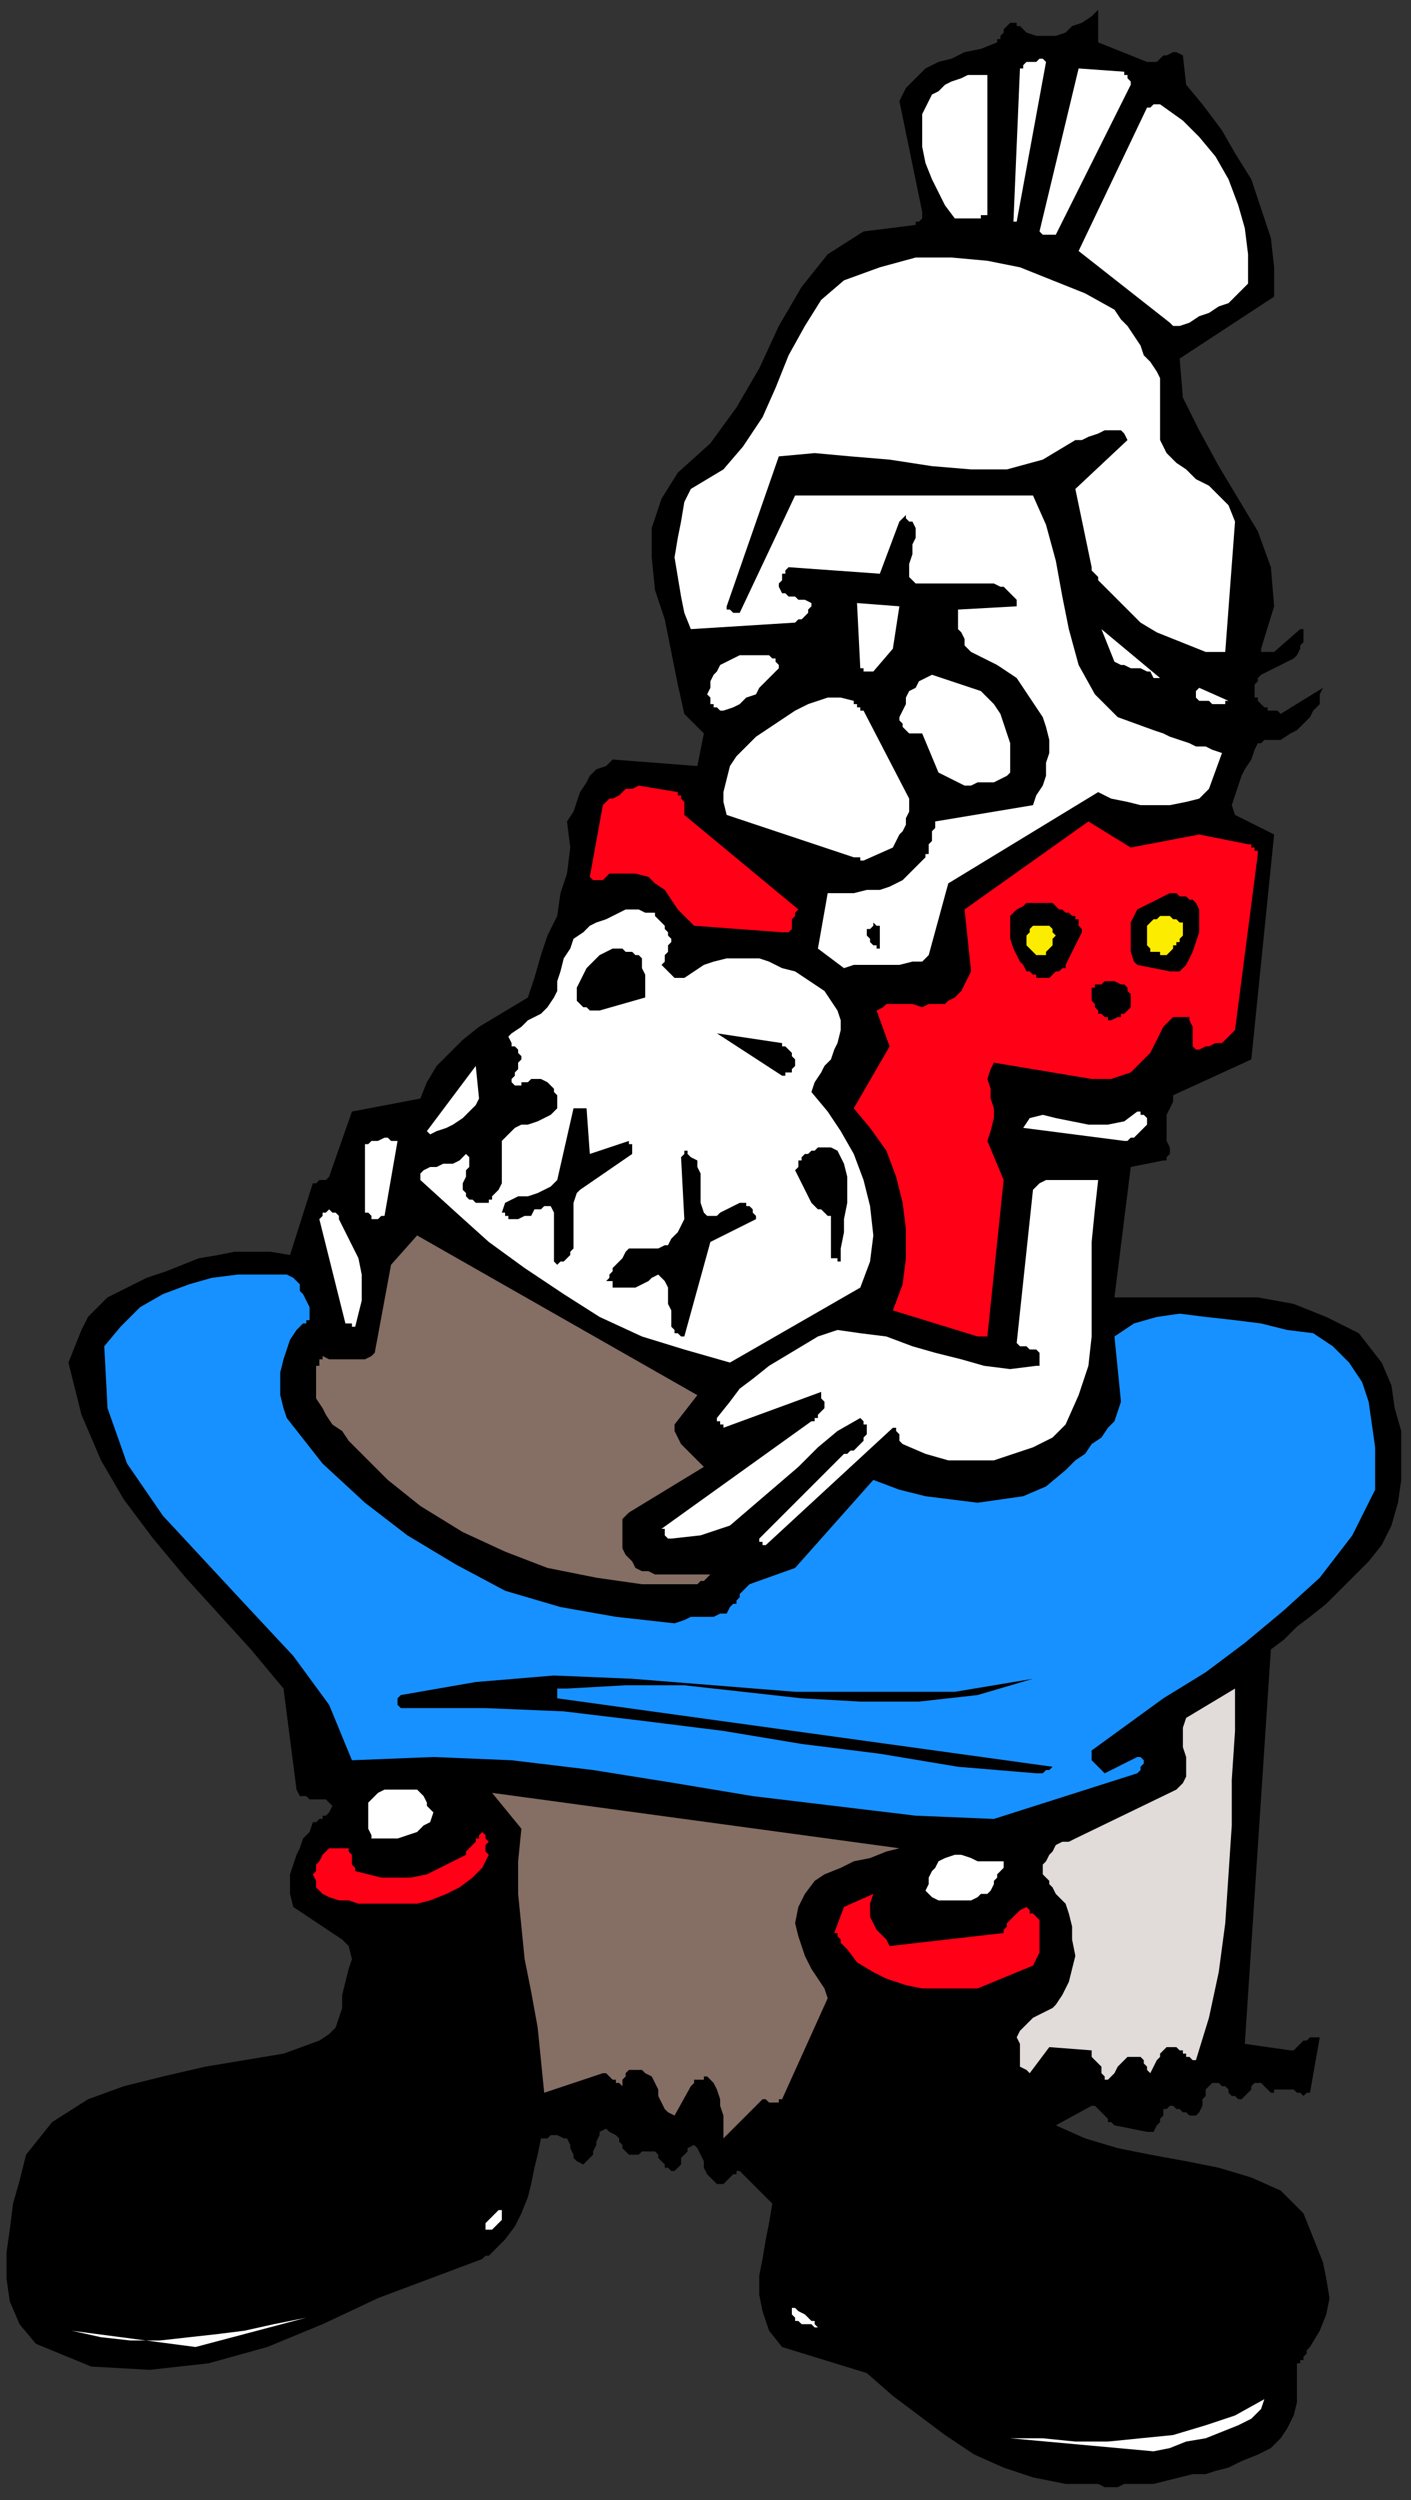 <?xml version="1.0" encoding="UTF-8" standalone="no"?>
<svg
   xmlns:dc="http://purl.org/dc/elements/1.1/"
   xmlns:cc="http://creativecommons.org/ns#"
   xmlns:rdf="http://www.w3.org/1999/02/22-rdf-syntax-ns#"
   xmlns:svg="http://www.w3.org/2000/svg"
   xmlns="http://www.w3.org/2000/svg"
   xmlns:sodipodi="http://sodipodi.sourceforge.net/DTD/sodipodi-0.dtd"
   xmlns:inkscape="http://www.inkscape.org/namespaces/inkscape"
   version="1.0"
   width="114.565mm"
   height="202.935mm"
   id="svg99"
   sodipodi:docname="CWOMN064.WMF">
  <rect width="100%" height="100%" fill="#333333" stroke="none"/>
  <sodipodi:namedview
     pagecolor="#ffffff"
     bordercolor="#666666"
     borderopacity="1"
     objecttolerance="10"
     gridtolerance="10"
     guidetolerance="10"
     inkscape:pageopacity="0"
     inkscape:pageshadow="2"
     inkscape:window-width="640"
     inkscape:window-height="480"
     id="namedview101" />
  <defs
     id="defs3">
    <pattern
       id="WMFhbasepattern"
       patternUnits="userSpaceOnUse"
       width="6"
       height="6"
       x="0"
       y="0" />
  </defs>
  <path
     style="fill:none;stroke:none;"
     d="  M 0,0   L 432,0   L 432,766   L 0,766   z "
     id="path5" />
  <path
     style="fill:#000000;fill-rule:evenodd;fill-opacity:1;stroke:none;"
     d="  M 337,762   L 327,762   L 317,760   L 308,757   L 299,753   L 290,747   L 282,741   L 274,735   L 266,728   L 240,720   L 236,715   L 234,709   L 233,704   L 233,698   L 234,693   L 235,687   L 236,682   L 237,676   L 227,666   L 226,666   L 226,667   L 225,667   L 225,667   L 224,668   L 224,668   L 223,669   L 222,670   L 220,670   L 219,669   L 218,668   L 217,667   L 216,665   L 216,663   L 215,661   L 214,659   L 213,658   L 211,659   L 211,660   L 210,661   L 209,662   L 209,664   L 208,665   L 207,666   L 206,666   L 205,665   L 204,665   L 204,664   L 203,663   L 202,662   L 202,661   L 201,660   L 200,660   L 199,660   L 198,660   L 197,660   L 196,661   L 195,661   L 194,661   L 193,661   L 192,660   L 191,659   L 191,658   L 190,657   L 190,656   L 189,655   L 187,654   L 186,653   L 184,654   L 184,655   L 183,657   L 183,658   L 182,660   L 182,661   L 180,663   L 179,664   L 177,663   L 176,662   L 176,661   L 175,659   L 175,658   L 174,656   L 173,656   L 171,655   L 171,655   L 170,655   L 170,655   L 169,655   L 169,655   L 168,656   L 167,656   L 166,656   L 165,661   L 164,665   L 163,670   L 162,674   L 160,679   L 158,683   L 155,687   L 152,690   L 151,691   L 150,692   L 149,692   L 149,692   L 148,693   L 148,693   L 148,693   L 148,693   L 132,699   L 116,705   L 99,713   L 82,720   L 64,725   L 46,727   L 28,726   L 11,719   L 6,713   L 3,706   L 2,699   L 2,691   L 3,684   L 4,676   L 6,669   L 8,661   L 16,651   L 27,644   L 38,640   L 50,637   L 63,634   L 75,632   L 87,630   L 98,626   L 101,624   L 103,622   L 104,619   L 105,616   L 105,612   L 106,608   L 107,604   L 108,601   L 107,597   L 105,595   L 102,593   L 99,591   L 96,589   L 93,587   L 90,585   L 89,581   L 89,578   L 89,575   L 90,572   L 91,569   L 92,567   L 93,564   L 95,562   L 96,559   L 97,559   L 97,559   L 98,558   L 99,558   L 99,557   L 100,557   L 101,556   L 102,554   L 101,553   L 100,552   L 98,552   L 97,552   L 95,552   L 94,551   L 92,551   L 91,549   L 87,518   L 77,506   L 67,495   L 57,484   L 47,472   L 38,460   L 31,448   L 25,434   L 21,418   L 23,413   L 25,408   L 27,404   L 30,401   L 33,398   L 37,396   L 41,394   L 45,392   L 51,390   L 56,388   L 61,386   L 67,385   L 72,384   L 78,384   L 83,384   L 89,385   L 96,363   L 97,363   L 97,363   L 98,362   L 98,362   L 99,362   L 100,362   L 100,362   L 101,361   L 108,341   L 129,337   L 131,332   L 134,327   L 138,323   L 142,319   L 147,315   L 152,312   L 157,309   L 162,306   L 164,300   L 166,293   L 168,287   L 171,281   L 172,274   L 174,268   L 175,260   L 174,252   L 176,249   L 177,246   L 178,243   L 180,240   L 181,238   L 183,236   L 186,235   L 188,233   L 214,235   L 216,225   L 210,219   L 208,210   L 206,200   L 204,190   L 201,181   L 200,171   L 200,162   L 203,153   L 208,145   L 218,136   L 226,125   L 233,113   L 239,100   L 246,88   L 254,78   L 265,71   L 281,69   L 281,68   L 282,68   L 282,68   L 282,68   L 283,67   L 283,66   L 283,66   L 283,65   L 276,31   L 278,27   L 281,24   L 284,21   L 288,19   L 292,18   L 296,16   L 301,15   L 306,13   L 306,12   L 307,12   L 307,11   L 308,10   L 308,9   L 309,8   L 309,8   L 310,7   L 311,7   L 312,7   L 312,8   L 313,8   L 313,8   L 314,9   L 315,10   L 315,10   L 318,11   L 321,11   L 324,11   L 327,10   L 329,8   L 332,7   L 335,5   L 337,3   L 337,13   L 352,19   L 354,19   L 355,19   L 356,18   L 357,17   L 358,17   L 360,16   L 361,16   L 363,17   L 364,26   L 369,32   L 375,40   L 379,47   L 384,55   L 387,64   L 390,73   L 391,82   L 391,91   L 362,110   L 363,122   L 368,132   L 374,143   L 380,153   L 386,163   L 390,174   L 391,186   L 387,199   L 387,199   L 387,199   L 387,200   L 388,200   L 388,200   L 389,200   L 390,200   L 391,200   L 399,193   L 400,193   L 400,193   L 400,194   L 400,195   L 400,196   L 400,197   L 399,198   L 399,199   L 398,201   L 397,202   L 395,203   L 393,204   L 391,205   L 389,206   L 387,207   L 386,208   L 386,209   L 386,209   L 385,210   L 385,211   L 385,211   L 385,212   L 385,213   L 385,213   L 385,214   L 386,214   L 386,215   L 386,215   L 387,216   L 387,216   L 388,217   L 388,217   L 389,217   L 389,218   L 390,218   L 391,218   L 391,218   L 392,218   L 393,219   L 393,219   L 406,211   L 405,213   L 405,216   L 403,218   L 402,220   L 400,222   L 398,224   L 396,225   L 393,227   L 392,227   L 392,227   L 391,227   L 390,227   L 389,227   L 388,227   L 387,228   L 386,228   L 385,230   L 384,233   L 382,236   L 381,238   L 380,241   L 379,244   L 378,247   L 379,250   L 391,256   L 384,325   L 360,336   L 360,338   L 359,340   L 358,342   L 358,344   L 358,346   L 358,348   L 358,350   L 359,352   L 359,353   L 359,354   L 359,354   L 358,355   L 358,355   L 358,356   L 357,356   L 357,356   L 347,358   L 342,398   L 353,398   L 364,398   L 375,398   L 386,398   L 397,400   L 407,404   L 417,409   L 424,418   L 427,425   L 428,432   L 430,439   L 430,447   L 430,454   L 429,461   L 427,468   L 424,474   L 420,479   L 415,484   L 411,488   L 407,492   L 402,496   L 398,499   L 394,503   L 390,506   L 382,627   L 396,629   L 397,629   L 398,628   L 399,627   L 400,626   L 401,626   L 402,625   L 403,625   L 405,625   L 402,642   L 401,642   L 400,643   L 400,643   L 399,642   L 398,642   L 398,642   L 397,641   L 396,641   L 395,641   L 395,641   L 394,641   L 394,641   L 393,641   L 392,641   L 391,641   L 391,642   L 390,642   L 389,641   L 389,641   L 389,641   L 388,640   L 388,640   L 387,639   L 386,639   L 385,639   L 384,640   L 384,640   L 384,641   L 383,642   L 383,642   L 382,643   L 381,644   L 380,644   L 379,643   L 378,643   L 377,642   L 377,641   L 376,640   L 375,640   L 374,639   L 372,639   L 371,640   L 370,641   L 370,643   L 369,644   L 369,646   L 368,648   L 367,649   L 366,649   L 365,649   L 364,648   L 363,648   L 362,647   L 361,647   L 360,646   L 359,646   L 358,647   L 357,647   L 357,649   L 356,650   L 356,651   L 355,652   L 354,654   L 352,654   L 342,652   L 341,651   L 340,651   L 340,650   L 339,649   L 338,648   L 337,647   L 336,646   L 335,646   L 324,652   L 333,656   L 343,659   L 353,661   L 364,663   L 374,665   L 384,668   L 393,672   L 400,679   L 402,684   L 404,689   L 406,694   L 407,699   L 408,705   L 407,710   L 405,715   L 402,720   L 401,721   L 401,722   L 400,723   L 400,724   L 399,724   L 399,725   L 398,725   L 398,725   L 398,729   L 398,733   L 398,737   L 397,741   L 395,745   L 393,748   L 390,751   L 386,753   L 381,755   L 377,757   L 373,758   L 370,759   L 366,759   L 362,760   L 358,761   L 354,762   L 352,762   L 349,762   L 347,762   L 345,762   L 343,763   L 341,763   L 339,763   L 337,762  z "
     id="path7" />
  <path
     style="fill:#ffffff;fill-rule:evenodd;fill-opacity:1;stroke:none;"
     d="  M 354,752   L 310,748   L 320,748   L 330,749   L 340,749   L 350,748   L 360,747   L 370,744   L 379,741   L 388,736   L 387,739   L 384,742   L 380,744   L 375,746   L 370,748   L 364,749   L 359,751   L 354,752  z "
     id="path9" />
  <path
     style="fill:#000000;fill-rule:evenodd;fill-opacity:1;stroke:none;"
     d="  M 349,737   L 338,737   L 327,736   L 315,735   L 304,732   L 294,729   L 284,724   L 275,718   L 268,710   L 265,708   L 262,706   L 258,704   L 255,701   L 252,698   L 249,694   L 248,690   L 247,685   L 247,683   L 246,680   L 246,678   L 245,676   L 244,675   L 243,673   L 243,671   L 242,669   L 262,617   L 302,623   L 302,627   L 302,631   L 301,635   L 301,640   L 301,644   L 303,647   L 305,651   L 308,654   L 318,661   L 329,665   L 341,667   L 353,669   L 365,671   L 376,674   L 386,679   L 395,685   L 397,689   L 399,693   L 399,697   L 400,701   L 399,705   L 398,709   L 397,712   L 395,715   L 390,720   L 385,725   L 380,728   L 374,731   L 368,733   L 362,734   L 356,736   L 349,737  z "
     id="path11" />
  <path
     style="fill:#ffffff;fill-rule:evenodd;fill-opacity:1;stroke:none;"
     d="  M 60,720   L 22,715   L 31,717   L 40,718   L 49,718   L 58,717   L 67,716   L 75,715   L 84,713   L 94,711   L 60,720  z "
     id="path13" />
  <path
     style="fill:#ffffff;fill-rule:evenodd;fill-opacity:1;stroke:none;"
     d="  M 249,713   L 248,713   L 248,713   L 247,713   L 246,713   L 245,712   L 244,712   L 244,711   L 243,710   L 243,709   L 243,709   L 243,708   L 243,708   L 243,708   L 244,708   L 245,709   L 247,710   L 247,710   L 247,710   L 248,711   L 248,711   L 249,712   L 250,712   L 250,713   L 251,714   L 251,714   L 251,714   L 251,714   L 250,714   L 250,714   L 250,714   L 249,713   L 249,713  z "
     id="path15" />
  <path
     style="fill:#000000;fill-rule:evenodd;fill-opacity:1;stroke:none;"
     d="  M 66,705   L 60,705   L 53,705   L 46,705   L 39,704   L 33,703   L 26,701   L 21,697   L 16,693   L 14,687   L 13,681   L 13,676   L 15,671   L 17,667   L 19,662   L 22,658   L 26,655   L 35,647   L 45,643   L 55,641   L 67,640   L 78,639   L 89,639   L 100,636   L 110,632   L 116,598   L 147,591   L 150,597   L 152,604   L 154,611   L 155,619   L 156,626   L 157,634   L 158,642   L 158,649   L 157,651   L 156,652   L 155,654   L 154,655   L 153,657   L 152,658   L 152,660   L 152,661   L 147,668   L 141,674   L 134,679   L 127,684   L 120,688   L 112,691   L 104,695   L 96,698   L 92,699   L 88,700   L 85,701   L 81,702   L 77,702   L 74,703   L 70,704   L 66,705  z "
     id="path17" />
  <path
     style="fill:#ffffff;fill-rule:evenodd;fill-opacity:1;stroke:none;"
     d="  M 149,684   L 149,683   L 149,682   L 150,681   L 150,681   L 151,680   L 152,679   L 153,678   L 154,678   L 154,678   L 154,679   L 154,680   L 154,681   L 153,682   L 152,683   L 151,684   L 149,684  z "
     id="path19" />
  <path
     style="fill:#856e64;fill-rule:evenodd;fill-opacity:1;stroke:none;"
     d="  M 222,656   L 222,654   L 222,652   L 222,649   L 221,646   L 221,644   L 220,641   L 219,639   L 217,637   L 217,637   L 216,637   L 216,638   L 215,638   L 214,638   L 213,638   L 213,639   L 212,640   L 207,649   L 205,648   L 204,647   L 203,645   L 202,643   L 202,641   L 201,639   L 200,637   L 198,636   L 197,635   L 196,635   L 194,635   L 193,635   L 192,636   L 192,637   L 191,638   L 191,640   L 190,639   L 189,639   L 189,638   L 188,638   L 187,637   L 187,637   L 186,636   L 185,636   L 167,642   L 166,632   L 165,622   L 163,611   L 161,601   L 160,591   L 159,581   L 159,571   L 160,561   L 151,550   L 276,567   L 272,568   L 267,570   L 262,571   L 258,573   L 253,575   L 250,577   L 247,581   L 245,585   L 244,590   L 245,594   L 246,597   L 247,600   L 249,604   L 251,607   L 253,610   L 254,613   L 240,644   L 239,644   L 239,645   L 238,645   L 238,645   L 237,645   L 236,645   L 235,644   L 234,644   L 222,656  z "
     id="path21" />
  <path
     style="fill:#e1dcd9;fill-rule:evenodd;fill-opacity:1;stroke:none;"
     d="  M 339,637   L 338,636   L 338,635   L 338,634   L 337,633   L 336,632   L 336,632   L 335,631   L 335,629   L 322,628   L 316,636   L 315,635   L 313,634   L 313,633   L 313,631   L 313,630   L 313,628   L 313,627   L 312,625   L 313,623   L 314,622   L 316,620   L 317,619   L 319,618   L 321,617   L 323,616   L 324,615   L 326,612   L 328,608   L 329,604   L 330,600   L 329,595   L 329,591   L 328,587   L 327,584   L 325,582   L 324,581   L 323,579   L 322,578   L 322,577   L 321,576   L 320,575   L 320,574   L 320,572   L 321,571   L 322,569   L 323,568   L 324,566   L 326,565   L 328,565   L 330,564   L 361,549   L 363,547   L 364,545   L 364,542   L 364,539   L 363,536   L 363,533   L 363,530   L 364,527   L 379,518   L 379,531   L 378,546   L 378,560   L 377,575   L 376,590   L 374,605   L 371,619   L 367,632   L 366,632   L 365,631   L 364,631   L 364,630   L 363,630   L 363,629   L 362,629   L 361,628   L 360,628   L 358,628   L 357,629   L 356,630   L 356,631   L 355,632   L 354,634   L 353,636   L 353,636   L 352,635   L 352,634   L 351,633   L 351,632   L 351,632   L 350,631   L 349,631   L 347,631   L 346,631   L 345,632   L 344,633   L 343,634   L 342,636   L 341,637   L 340,638   L 340,638   L 340,638   L 339,638   L 339,638   L 339,637   L 339,637   L 339,637   L 339,637  z "
     id="path23" />
  <path
     style="fill:#ff0017;fill-rule:evenodd;fill-opacity:1;stroke:none;"
     d="  M 300,610   L 295,610   L 289,610   L 283,610   L 278,609   L 272,607   L 268,605   L 263,602   L 260,598   L 259,597   L 258,596   L 258,595   L 257,594   L 257,594   L 257,593   L 256,593   L 256,593   L 259,585   L 268,581   L 267,584   L 267,586   L 267,588   L 268,590   L 269,592   L 270,593   L 272,595   L 273,597   L 308,593   L 308,592   L 309,591   L 309,590   L 310,589   L 311,588   L 312,587   L 313,586   L 315,585   L 316,586   L 316,586   L 316,586   L 316,586   L 316,587   L 317,587   L 317,587   L 318,588   L 319,589   L 319,591   L 319,593   L 319,595   L 319,597   L 319,599   L 318,601   L 317,603   L 300,610  z "
     id="path25" />
  <path
     style="fill:#ff0017;fill-rule:evenodd;fill-opacity:1;stroke:none;"
     d="  M 118,584   L 116,584   L 113,584   L 110,584   L 107,583   L 104,583   L 101,582   L 99,581   L 97,579   L 97,577   L 96,575   L 97,574   L 97,572   L 98,571   L 99,569   L 100,568   L 101,567   L 101,567   L 102,567   L 103,567   L 103,567   L 104,567   L 105,567   L 106,567   L 107,567   L 107,568   L 107,568   L 108,569   L 108,570   L 108,571   L 108,572   L 109,573   L 109,574   L 113,575   L 117,576   L 122,576   L 126,576   L 131,575   L 135,573   L 139,571   L 143,569   L 143,568   L 144,567   L 145,566   L 146,565   L 146,564   L 147,564   L 147,563   L 148,562   L 149,563   L 149,563   L 149,564   L 150,565   L 149,566   L 149,567   L 149,568   L 150,569   L 148,573   L 145,576   L 141,579   L 137,581   L 132,583   L 128,584   L 123,584   L 118,584  z "
     id="path27" />
  <path
     style="fill:#ffffff;fill-rule:evenodd;fill-opacity:1;stroke:none;"
     d="  M 296,583   L 295,583   L 294,583   L 293,583   L 292,583   L 292,583   L 291,583   L 289,583   L 288,583   L 286,582   L 285,581   L 284,580   L 285,578   L 285,576   L 286,574   L 287,573   L 288,571   L 290,570   L 293,569   L 295,569   L 298,570   L 300,571   L 303,571   L 306,571   L 308,571   L 308,571   L 308,572   L 308,572   L 308,573   L 307,574   L 307,574   L 306,575   L 306,576   L 305,577   L 305,578   L 304,580   L 303,581   L 301,581   L 300,582   L 298,583   L 296,583  z "
     id="path29" />
  <path
     style="fill:#ffffff;fill-rule:evenodd;fill-opacity:1;stroke:none;"
     d="  M 114,564   L 114,563   L 113,561   L 113,560   L 113,558   L 113,556   L 113,555   L 113,553   L 114,552   L 115,551   L 116,550   L 118,549   L 119,549   L 121,549   L 123,549   L 125,549   L 127,549   L 128,549   L 129,550   L 130,551   L 130,551   L 131,553   L 131,554   L 132,555   L 133,556   L 132,559   L 130,560   L 128,562   L 125,563   L 122,564   L 119,564   L 116,564   L 114,564  z "
     id="path31" />
  <path
     style="fill:#1791ff;fill-rule:evenodd;fill-opacity:1;stroke:none;"
     d="  M 305,558   L 281,557   L 256,554   L 231,551   L 207,547   L 182,543   L 157,540   L 133,539   L 108,540   L 101,523   L 90,508   L 76,493   L 63,479   L 50,465   L 39,449   L 33,432   L 32,413   L 37,407   L 43,401   L 50,397   L 58,394   L 65,392   L 73,391   L 81,391   L 88,391   L 90,392   L 91,393   L 92,394   L 92,396   L 93,397   L 94,399   L 95,401   L 95,403   L 95,404   L 95,405   L 94,405   L 94,406   L 93,406   L 92,407   L 92,407   L 91,408   L 89,411   L 88,414   L 87,417   L 86,421   L 86,425   L 86,428   L 87,432   L 88,435   L 99,449   L 112,461   L 125,471   L 140,480   L 155,488   L 172,493   L 189,496   L 207,498   L 210,497   L 212,496   L 215,496   L 217,496   L 219,496   L 221,495   L 223,495   L 224,493   L 225,492   L 226,492   L 226,491   L 227,490   L 227,489   L 228,488   L 229,487   L 230,486   L 244,481   L 268,454   L 276,457   L 284,459   L 292,460   L 300,461   L 307,460   L 314,459   L 321,456   L 327,451   L 330,448   L 333,446   L 335,443   L 338,441   L 340,438   L 342,436   L 343,433   L 344,430   L 342,410   L 348,406   L 355,404   L 362,403   L 370,404   L 379,405   L 387,406   L 395,408   L 403,409   L 409,413   L 414,418   L 418,424   L 420,430   L 421,437   L 422,444   L 422,450   L 422,457   L 415,471   L 405,484   L 394,494   L 382,504   L 370,513   L 357,521   L 346,529   L 335,537   L 335,538   L 335,539   L 335,540   L 336,541   L 337,542   L 338,543   L 338,543   L 339,544   L 349,539   L 350,539   L 351,540   L 351,540   L 351,541   L 350,542   L 350,543   L 349,544   L 349,544   L 305,558  z "
     id="path33" />
  <path
     style="fill:#000000;fill-rule:evenodd;fill-opacity:1;stroke:none;"
     d="  M 318,544   L 294,542   L 270,538   L 246,535   L 222,531   L 198,528   L 173,525   L 149,524   L 125,524   L 124,524   L 123,524   L 123,524   L 122,523   L 122,523   L 122,522   L 122,521   L 123,520   L 146,516   L 170,514   L 194,515   L 219,517   L 244,519   L 269,519   L 293,519   L 317,515   L 300,520   L 282,522   L 264,522   L 246,521   L 228,519   L 210,517   L 192,517   L 174,518   L 173,518   L 172,518   L 171,518   L 171,519   L 171,519   L 171,520   L 171,521   L 171,521   L 323,542   L 323,542   L 322,543   L 322,543   L 321,543   L 320,544   L 319,544   L 319,544   L 318,544  z "
     id="path35" />
  <path
     style="fill:#856e64;fill-rule:evenodd;fill-opacity:1;stroke:none;"
     d="  M 212,486   L 197,486   L 183,484   L 168,481   L 155,476   L 142,470   L 129,462   L 119,454   L 109,444   L 107,442   L 105,439   L 102,437   L 100,434   L 99,432   L 97,429   L 97,426   L 97,423   L 97,422   L 97,420   L 97,419   L 98,419   L 98,418   L 98,417   L 99,417   L 99,416   L 101,417   L 103,417   L 105,417   L 108,417   L 110,417   L 112,417   L 114,416   L 115,415   L 120,388   L 128,379   L 214,428   L 207,437   L 207,439   L 208,441   L 209,443   L 210,444   L 212,446   L 213,447   L 215,449   L 216,450   L 193,464   L 192,465   L 191,466   L 191,467   L 191,468   L 191,469   L 191,471   L 191,472   L 191,473   L 191,475   L 192,477   L 193,478   L 194,479   L 195,481   L 197,482   L 199,482   L 201,483   L 218,483   L 218,483   L 217,484   L 217,484   L 216,485   L 215,485   L 214,486   L 213,486   L 212,486  z "
     id="path37" />
  <path
     style="fill:#ffffff;fill-rule:evenodd;fill-opacity:1;stroke:none;"
     d="  M 235,474   L 235,474   L 234,474   L 234,473   L 234,473   L 233,473   L 233,473   L 233,472   L 233,472   L 259,446   L 260,446   L 261,445   L 262,445   L 263,444   L 264,443   L 265,442   L 265,441   L 266,440   L 266,439   L 266,438   L 266,438   L 266,437   L 265,437   L 265,436   L 265,436   L 264,435   L 257,439   L 251,444   L 245,450   L 238,456   L 231,462   L 224,468   L 215,471   L 206,472   L 205,472   L 205,472   L 205,472   L 204,471   L 204,471   L 204,470   L 204,469   L 203,469   L 249,436   L 250,436   L 250,436   L 250,435   L 251,435   L 251,434   L 252,433   L 252,433   L 253,432   L 253,432   L 253,431   L 253,431   L 253,430   L 252,429   L 252,429   L 252,428   L 252,427   L 222,438   L 222,438   L 222,438   L 222,437   L 221,437   L 221,437   L 221,436   L 220,436   L 220,435   L 224,430   L 227,426   L 231,423   L 236,419   L 241,416   L 246,413   L 251,410   L 257,408   L 264,409   L 272,410   L 280,413   L 287,415   L 295,417   L 302,419   L 310,420   L 318,419   L 318,419   L 318,419   L 319,419   L 319,418   L 319,418   L 319,417   L 319,416   L 319,415   L 319,415   L 318,414   L 317,414   L 317,414   L 316,414   L 315,413   L 313,413   L 312,412   L 317,365   L 319,363   L 321,362   L 324,362   L 326,362   L 329,362   L 332,362   L 335,362   L 337,362   L 336,371   L 335,381   L 335,390   L 335,400   L 335,410   L 334,419   L 331,428   L 327,437   L 323,441   L 317,444   L 311,446   L 305,448   L 298,448   L 291,448   L 284,446   L 277,443   L 277,443   L 276,442   L 276,441   L 276,441   L 276,440   L 275,439   L 275,438   L 274,438   L 235,474  z "
     id="path39" />
  <path
     style="fill:#ffffff;fill-rule:evenodd;fill-opacity:1;stroke:none;"
     d="  M 224,418   L 210,414   L 197,410   L 184,404   L 173,397   L 161,389   L 150,381   L 140,372   L 129,362   L 129,360   L 130,359   L 132,358   L 134,358   L 136,357   L 139,357   L 141,356   L 143,354   L 144,355   L 144,356   L 144,358   L 143,359   L 143,361   L 142,363   L 142,365   L 143,366   L 143,367   L 143,367   L 144,368   L 144,368   L 145,368   L 146,369   L 146,369   L 147,369   L 148,369   L 149,369   L 149,369   L 150,369   L 150,368   L 151,368   L 151,367   L 152,366   L 153,365   L 154,363   L 154,361   L 154,359   L 154,356   L 154,354   L 154,352   L 154,350   L 156,348   L 158,346   L 160,345   L 162,345   L 165,344   L 167,343   L 169,342   L 171,340   L 171,339   L 171,337   L 171,336   L 170,335   L 170,334   L 169,333   L 168,332   L 166,331   L 165,331   L 164,331   L 163,331   L 163,331   L 162,332   L 161,332   L 160,332   L 160,333   L 158,333   L 157,332   L 157,331   L 158,330   L 158,329   L 159,328   L 159,326   L 160,325   L 160,324   L 159,323   L 159,323   L 159,322   L 158,321   L 157,321   L 157,320   L 156,318   L 157,317   L 160,315   L 162,313   L 164,312   L 166,311   L 168,309   L 170,306   L 171,304   L 171,301   L 172,298   L 173,294   L 175,291   L 176,288   L 179,286   L 181,284   L 183,283   L 186,282   L 188,281   L 190,280   L 192,279   L 194,279   L 196,279   L 198,280   L 201,280   L 201,281   L 202,282   L 203,283   L 204,284   L 204,285   L 205,286   L 205,287   L 206,288   L 206,289   L 205,290   L 205,291   L 205,292   L 204,293   L 204,294   L 204,295   L 203,296   L 204,297   L 204,297   L 205,298   L 206,299   L 206,299   L 207,300   L 209,300   L 210,300   L 213,298   L 216,296   L 219,295   L 223,294   L 226,294   L 230,294   L 233,294   L 236,295   L 240,297   L 244,298   L 247,300   L 250,302   L 253,304   L 255,307   L 257,310   L 258,313   L 258,316   L 257,320   L 256,322   L 255,325   L 253,327   L 252,329   L 250,332   L 249,335   L 254,341   L 258,347   L 262,354   L 265,362   L 267,370   L 268,379   L 267,387   L 264,395   L 224,418  z "
     id="path41" />
  <path
     style="fill:#ff0017;fill-rule:evenodd;fill-opacity:1;stroke:none;"
     d="  M 300,410   L 274,402   L 277,394   L 278,386   L 278,377   L 277,369   L 275,361   L 272,353   L 267,346   L 262,340   L 273,321   L 269,310   L 271,309   L 272,308   L 275,308   L 277,308   L 280,308   L 283,309   L 285,308   L 288,308   L 290,308   L 291,307   L 293,306   L 294,305   L 295,304   L 296,302   L 297,300   L 298,298   L 296,279   L 334,252   L 347,260   L 368,256   L 383,259   L 383,259   L 384,259   L 384,260   L 384,260   L 385,260   L 385,261   L 386,261   L 386,262   L 379,316   L 378,317   L 377,318   L 376,319   L 375,320   L 373,320   L 371,321   L 370,321   L 368,322   L 367,322   L 366,321   L 366,320   L 366,319   L 366,318   L 366,316   L 366,315   L 365,313   L 365,313   L 365,312   L 365,312   L 364,312   L 364,312   L 363,312   L 362,312   L 361,312   L 360,312   L 358,314   L 357,315   L 356,317   L 355,319   L 354,321   L 353,323   L 351,325   L 347,329   L 341,331   L 335,331   L 329,330   L 323,329   L 317,328   L 311,327   L 305,326   L 304,328   L 303,331   L 304,334   L 304,337   L 305,340   L 305,343   L 304,347   L 303,350   L 308,362   L 303,410   L 303,410   L 302,410   L 302,410   L 301,410   L 301,410   L 301,410   L 300,410   L 300,410  z "
     id="path43" />
  <path
     style="fill:#000000;fill-rule:evenodd;fill-opacity:1;stroke:none;"
     d="  M 209,410   L 209,410   L 208,409   L 208,409   L 208,409   L 207,409   L 207,408   L 207,408   L 207,408   L 206,407   L 206,405   L 206,404   L 206,402   L 205,400   L 205,399   L 205,397   L 205,395   L 204,393   L 203,392   L 202,391   L 200,392   L 199,393   L 197,394   L 195,395   L 193,395   L 193,395   L 192,395   L 192,395   L 191,395   L 190,395   L 189,395   L 189,395   L 188,395   L 188,394   L 188,393   L 187,393   L 187,393   L 186,393   L 186,393   L 187,392   L 187,391   L 188,390   L 188,389   L 189,388   L 190,387   L 190,387   L 191,386   L 192,384   L 193,383   L 194,383   L 195,383   L 196,383   L 196,383   L 197,383   L 198,383   L 199,383   L 201,383   L 202,383   L 204,382   L 205,382   L 206,380   L 207,379   L 208,378   L 209,376   L 210,374   L 209,355   L 210,354   L 210,354   L 210,354   L 210,353   L 210,353   L 211,353   L 211,354   L 212,355   L 214,356   L 214,358   L 215,360   L 215,362   L 215,364   L 215,366   L 215,367   L 215,369   L 216,372   L 217,373   L 218,373   L 220,373   L 221,372   L 223,371   L 225,370   L 227,369   L 228,369   L 229,369   L 229,370   L 230,370   L 231,371   L 231,372   L 232,373   L 232,374   L 218,381   L 210,410   L 209,410   L 209,410   L 209,410   L 209,410  z "
     id="path45" />
  <path
     style="fill:#ffffff;fill-rule:evenodd;fill-opacity:1;stroke:none;"
     d="  M 106,406   L 98,374   L 99,373   L 99,372   L 100,372   L 101,371   L 102,372   L 103,372   L 104,373   L 104,374   L 106,378   L 108,382   L 110,386   L 111,391   L 111,395   L 111,399   L 110,403   L 109,407   L 109,407   L 108,407   L 108,407   L 108,406   L 107,406   L 107,406   L 106,406   L 106,406  z "
     id="path47" />
  <path
     style="fill:#000000;fill-rule:evenodd;fill-opacity:1;stroke:none;"
     d="  M 255,385   L 255,374   L 255,373   L 254,373   L 253,372   L 253,372   L 252,371   L 251,371   L 250,370   L 249,369   L 244,359   L 244,359   L 245,358   L 245,358   L 245,357   L 245,356   L 246,356   L 246,355   L 247,354   L 248,354   L 249,353   L 250,353   L 251,352   L 252,352   L 254,352   L 255,352   L 257,353   L 259,357   L 260,361   L 260,365   L 260,369   L 259,374   L 259,378   L 258,383   L 258,387   L 257,387   L 257,387   L 257,387   L 257,386   L 256,386   L 256,386   L 255,386   L 255,385  z "
     id="path49" />
  <path
     style="fill:#000000;fill-rule:evenodd;fill-opacity:1;stroke:none;"
     d="  M 170,387   L 170,372   L 169,370   L 167,370   L 166,371   L 164,371   L 163,373   L 161,373   L 159,374   L 157,374   L 156,374   L 156,373   L 156,373   L 155,373   L 155,373   L 155,372   L 154,372   L 154,372   L 155,369   L 157,368   L 159,367   L 162,367   L 165,366   L 167,365   L 169,364   L 171,362   L 176,340   L 177,340   L 177,340   L 177,340   L 178,340   L 178,340   L 179,340   L 179,340   L 180,340   L 181,354   L 193,350   L 193,350   L 193,351   L 194,351   L 194,351   L 194,352   L 194,353   L 194,353   L 194,354   L 178,365   L 177,366   L 176,369   L 176,371   L 176,373   L 176,376   L 176,378   L 176,381   L 176,383   L 176,383   L 175,384   L 175,385   L 174,386   L 173,387   L 172,387   L 171,388   L 170,387  z "
     id="path51" />
  <path
     style="fill:#ffffff;fill-rule:evenodd;fill-opacity:1;stroke:none;"
     d="  M 115,374   L 115,374   L 114,374   L 114,374   L 114,373   L 114,373   L 114,373   L 113,372   L 112,372   L 112,351   L 113,351   L 114,350   L 115,350   L 116,350   L 118,349   L 119,349   L 120,350   L 122,350   L 118,373   L 118,373   L 118,373   L 118,373   L 117,373   L 117,373   L 116,374   L 116,374   L 115,374  z "
     id="path53" />
  <path
     style="fill:#ffffff;fill-rule:evenodd;fill-opacity:1;stroke:none;"
     d="  M 345,350   L 314,346   L 316,343   L 320,342   L 324,343   L 329,344   L 334,345   L 340,345   L 345,344   L 349,341   L 350,341   L 350,342   L 351,342   L 351,342   L 352,343   L 352,343   L 352,344   L 352,345   L 351,346   L 351,346   L 350,347   L 349,348   L 348,349   L 347,349   L 346,350   L 345,350  z "
     id="path55" />
  <path
     style="fill:#ffffff;fill-rule:evenodd;fill-opacity:1;stroke:none;"
     d="  M 131,347   L 146,327   L 147,337   L 146,339   L 144,341   L 142,343   L 139,345   L 137,346   L 134,347   L 132,348   L 131,347  z "
     id="path57" />
  <path
     style="fill:#000000;fill-rule:evenodd;fill-opacity:1;stroke:none;"
     d="  M 240,330   L 220,317   L 240,320   L 240,320   L 240,320   L 240,321   L 241,321   L 241,321   L 242,322   L 242,322   L 243,323   L 243,323   L 243,324   L 244,325   L 244,326   L 244,327   L 244,327   L 243,328   L 243,329   L 243,329   L 242,329   L 242,329   L 242,329   L 241,329   L 241,330   L 240,330   L 240,330  z "
     id="path59" />
  <path
     style="fill:#000000;fill-rule:evenodd;fill-opacity:1;stroke:none;"
     d="  M 340,312   L 339,312   L 338,311   L 337,311   L 337,310   L 336,309   L 336,308   L 335,307   L 335,306   L 335,305   L 335,304   L 335,304   L 335,303   L 336,303   L 336,302   L 337,302   L 337,302   L 338,302   L 339,301   L 340,301   L 341,301   L 342,301   L 342,301   L 344,302   L 345,302   L 345,302   L 346,303   L 346,303   L 346,304   L 347,305   L 347,306   L 347,307   L 347,308   L 347,309   L 346,310   L 346,310   L 345,311   L 344,311   L 344,312   L 343,312   L 341,313   L 341,313   L 341,313   L 341,313   L 340,313   L 340,312   L 340,312   L 340,312   L 340,312  z "
     id="path61" />
  <path
     style="fill:#000000;fill-rule:evenodd;fill-opacity:1;stroke:none;"
     d="  M 184,310   L 183,310   L 182,310   L 181,310   L 180,309   L 179,309   L 178,308   L 177,307   L 177,306   L 177,303   L 178,301   L 179,299   L 180,297   L 182,295   L 184,293   L 186,292   L 188,291   L 189,291   L 190,291   L 191,291   L 192,292   L 193,292   L 194,292   L 195,293   L 196,293   L 197,294   L 197,296   L 197,297   L 198,299   L 198,301   L 198,303   L 198,304   L 198,306   L 184,310  z "
     id="path63" />
  <path
     style="fill:#000000;fill-rule:evenodd;fill-opacity:1;stroke:none;"
     d="  M 318,299   L 317,299   L 317,299   L 317,299   L 316,298   L 316,298   L 315,298   L 315,298   L 315,298   L 314,296   L 313,295   L 312,293   L 311,291   L 310,288   L 310,286   L 310,283   L 310,281   L 311,280   L 312,279   L 314,278   L 315,277   L 317,277   L 319,277   L 321,277   L 323,277   L 324,278   L 325,279   L 326,279   L 327,280   L 328,280   L 329,281   L 329,281   L 330,281   L 330,282   L 330,282   L 331,282   L 331,283   L 331,284   L 332,285   L 332,285   L 332,286   L 327,296   L 327,297   L 326,297   L 325,298   L 325,298   L 324,298   L 323,299   L 322,300   L 321,300   L 321,300   L 320,300   L 320,300   L 319,300   L 319,300   L 318,300   L 318,300   L 318,299  z "
     id="path65" />
  <path
     style="fill:#000000;fill-rule:evenodd;fill-opacity:1;stroke:none;"
     d="  M 359,298   L 349,296   L 348,295   L 347,292   L 347,290   L 347,288   L 347,285   L 347,283   L 348,281   L 349,279   L 359,274   L 360,274   L 361,274   L 362,275   L 363,275   L 364,275   L 365,276   L 366,276   L 367,277   L 368,279   L 368,281   L 368,284   L 368,286   L 367,289   L 366,292   L 365,294   L 364,296   L 363,297   L 363,297   L 362,298   L 362,298   L 361,298   L 361,298   L 361,298   L 360,298   L 360,298   L 360,298   L 360,298   L 360,298   L 359,298   L 359,298   L 359,298   L 359,298  z "
     id="path67" />
  <path
     style="fill:#ffffff;fill-rule:evenodd;fill-opacity:1;stroke:none;"
     d="  M 259,297   L 251,291   L 254,274   L 258,274   L 262,274   L 266,273   L 270,273   L 273,272   L 277,270   L 280,267   L 283,264   L 284,263   L 284,262   L 285,262   L 285,261   L 285,261   L 285,260   L 285,260   L 285,260   L 285,259   L 286,258   L 286,257   L 286,256   L 286,255   L 287,254   L 287,253   L 287,252   L 317,247   L 318,244   L 320,241   L 321,238   L 321,234   L 322,231   L 322,227   L 321,223   L 320,220   L 318,217   L 316,214   L 314,211   L 312,208   L 309,206   L 306,204   L 302,202   L 298,200   L 297,199   L 296,198   L 296,196   L 295,194   L 294,193   L 294,191   L 294,189   L 294,187   L 312,186   L 312,185   L 312,184   L 311,183   L 310,182   L 309,181   L 308,180   L 307,180   L 305,179   L 281,179   L 279,177   L 279,175   L 279,173   L 280,170   L 280,167   L 281,165   L 281,162   L 280,160   L 279,160   L 278,159   L 278,159   L 278,158   L 278,158   L 278,158   L 277,159   L 276,160   L 270,176   L 242,174   L 241,175   L 241,175   L 241,175   L 241,176   L 240,176   L 240,177   L 240,178   L 239,179   L 239,180   L 240,182   L 241,182   L 242,183   L 244,183   L 245,184   L 247,184   L 249,185   L 249,186   L 248,187   L 248,188   L 248,188   L 247,189   L 246,190   L 245,190   L 244,191   L 212,193   L 210,188   L 209,183   L 208,177   L 207,171   L 208,165   L 209,160   L 210,154   L 212,150   L 222,144   L 228,137   L 234,128   L 238,119   L 242,109   L 247,100   L 252,92   L 259,86   L 270,82   L 281,79   L 292,79   L 303,80   L 313,82   L 323,86   L 333,90   L 342,95   L 344,98   L 346,100   L 348,103   L 350,106   L 351,109   L 353,111   L 355,114   L 356,116   L 356,135   L 358,139   L 361,142   L 364,144   L 367,147   L 371,149   L 374,152   L 377,155   L 379,160   L 376,200   L 370,200   L 365,198   L 360,196   L 355,194   L 350,191   L 346,187   L 342,183   L 338,179   L 337,178   L 337,177   L 336,176   L 336,176   L 335,175   L 335,175   L 335,175   L 335,174   L 330,150   L 346,135   L 345,133   L 344,132   L 342,132   L 339,132   L 337,133   L 334,134   L 332,135   L 330,135   L 320,141   L 309,144   L 298,144   L 286,143   L 273,141   L 261,140   L 250,139   L 239,140   L 223,186   L 223,186   L 223,187   L 223,187   L 224,187   L 225,188   L 225,188   L 226,188   L 227,188   L 244,152   L 317,152   L 321,161   L 324,172   L 326,183   L 328,193   L 331,204   L 336,213   L 343,220   L 354,224   L 357,225   L 359,226   L 362,227   L 365,228   L 367,229   L 370,229   L 372,230   L 375,231   L 371,242   L 368,245   L 364,246   L 359,247   L 355,247   L 350,247   L 346,246   L 341,245   L 337,243   L 291,271   L 285,293   L 283,295   L 280,295   L 276,296   L 273,296   L 269,296   L 266,296   L 262,296   L 259,297  z "
     id="path69" />
  <path
     style="fill:#fced00;fill-rule:evenodd;fill-opacity:1;stroke:none;"
     d="  M 354,292   L 354,292   L 353,292   L 353,292   L 353,291   L 353,291   L 352,290   L 352,290   L 352,289   L 352,288   L 352,288   L 352,287   L 352,286   L 352,286   L 352,285   L 352,284   L 352,284   L 353,283   L 354,282   L 355,282   L 356,281   L 357,281   L 359,281   L 360,282   L 361,282   L 362,283   L 363,283   L 363,284   L 363,285   L 363,286   L 363,287   L 362,288   L 362,289   L 361,289   L 361,290   L 361,290   L 360,290   L 360,291   L 359,292   L 359,292   L 358,293   L 357,293   L 357,293   L 356,293   L 356,292   L 355,292   L 354,292   L 354,292   L 354,292  z "
     id="path71" />
  <path
     style="fill:#fced00;fill-rule:evenodd;fill-opacity:1;stroke:none;"
     d="  M 318,293   L 318,293   L 317,292   L 317,292   L 317,292   L 317,292   L 316,291   L 316,291   L 316,291   L 316,291   L 315,290   L 315,289   L 315,288   L 315,287   L 315,287   L 316,286   L 316,285   L 317,284   L 317,284   L 318,284   L 319,284   L 320,284   L 321,284   L 322,284   L 323,285   L 323,286   L 324,287   L 323,288   L 323,289   L 323,290   L 322,291   L 321,292   L 321,293   L 320,293   L 320,293   L 320,293   L 319,293   L 319,293   L 319,293   L 318,293   L 318,293  z "
     id="path73" />
  <path
     style="fill:#000000;fill-rule:evenodd;fill-opacity:1;stroke:none;"
     d="  M 269,290   L 268,290   L 268,290   L 268,290   L 267,289   L 267,289   L 267,288   L 266,287   L 266,286   L 266,286   L 266,285   L 267,285   L 268,284   L 268,283   L 269,284   L 270,284   L 270,286   L 270,287   L 270,287   L 270,288   L 270,289   L 270,290   L 270,291   L 269,291   L 269,290  z "
     id="path75" />
  <path
     style="fill:#ff0017;fill-rule:evenodd;fill-opacity:1;stroke:none;"
     d="  M 240,286   L 213,284   L 211,282   L 208,279   L 206,276   L 204,273   L 201,271   L 199,269   L 195,268   L 191,268   L 189,268   L 187,268   L 186,269   L 185,270   L 184,270   L 184,270   L 182,270   L 181,269   L 185,247   L 186,246   L 187,245   L 188,245   L 190,244   L 191,243   L 192,242   L 194,242   L 196,241   L 208,243   L 208,244   L 209,244   L 209,245   L 210,246   L 210,247   L 210,248   L 210,249   L 210,250   L 245,279   L 244,280   L 244,281   L 244,281   L 243,282   L 243,283   L 243,284   L 243,285   L 242,286   L 242,286   L 242,286   L 241,286   L 241,286   L 240,286   L 240,286   L 240,286   L 240,286  z "
     id="path77" />
  <path
     style="fill:#ffffff;fill-rule:evenodd;fill-opacity:1;stroke:none;"
     d="  M 262,263   L 223,250   L 222,246   L 222,243   L 223,239   L 224,235   L 226,232   L 229,229   L 232,226   L 235,224   L 238,222   L 241,220   L 244,218   L 248,216   L 251,215   L 254,214   L 258,214   L 262,215   L 262,215   L 262,215   L 262,216   L 263,216   L 263,217   L 264,217   L 264,218   L 265,218   L 279,245   L 279,247   L 279,249   L 278,251   L 278,253   L 277,255   L 276,256   L 275,258   L 274,260   L 265,264   L 265,264   L 264,264   L 264,263   L 263,263   L 263,263   L 262,263   L 262,263   L 262,263  z "
     id="path79" />
  <path
     style="fill:#ffffff;fill-rule:evenodd;fill-opacity:1;stroke:none;"
     d="  M 296,241   L 288,237   L 283,225   L 283,225   L 283,225   L 282,225   L 282,225   L 281,225   L 280,225   L 280,225   L 279,225   L 279,225   L 278,224   L 278,224   L 277,223   L 277,223   L 277,222   L 276,221   L 276,220   L 277,218   L 278,216   L 278,214   L 279,212   L 281,211   L 282,209   L 284,208   L 286,207   L 301,212   L 303,214   L 305,216   L 307,219   L 308,222   L 309,225   L 310,228   L 310,231   L 310,235   L 310,237   L 309,238   L 307,239   L 305,240   L 303,240   L 300,240   L 298,241   L 296,241  z "
     id="path81" />
  <path
     style="fill:#ffffff;fill-rule:evenodd;fill-opacity:1;stroke:none;"
     d="  M 222,218   L 222,218   L 221,218   L 221,218   L 221,218   L 220,217   L 220,217   L 220,217   L 220,217   L 219,217   L 219,217   L 219,216   L 218,216   L 218,216   L 218,215   L 218,214   L 217,213   L 218,211   L 218,209   L 219,207   L 220,206   L 221,204   L 223,203   L 225,202   L 227,201   L 228,201   L 229,201   L 230,201   L 230,201   L 231,201   L 232,201   L 233,201   L 234,201   L 235,201   L 236,201   L 237,202   L 238,202   L 238,203   L 239,204   L 239,204   L 239,205   L 237,207   L 235,209   L 233,211   L 232,213   L 229,214   L 227,216   L 225,217   L 222,218  z "
     id="path83" />
  <path
     style="fill:#ffffff;fill-rule:evenodd;fill-opacity:1;stroke:none;"
     d="  M 376,216   L 375,216   L 374,216   L 373,216   L 373,216   L 372,216   L 371,215   L 370,215   L 368,215   L 368,215   L 367,214   L 367,214   L 367,213   L 367,213   L 367,212   L 368,211   L 368,211   L 377,215   L 377,215   L 377,215   L 377,215   L 377,215   L 376,215   L 376,216   L 376,216   L 376,216  z "
     id="path85" />
  <path
     style="fill:#ffffff;fill-rule:evenodd;fill-opacity:1;stroke:none;"
     d="  M 354,208   L 353,206   L 352,206   L 350,205   L 349,205   L 347,205   L 345,204   L 344,204   L 342,203   L 338,193   L 356,208   L 356,208   L 356,208   L 355,208   L 355,208   L 354,208   L 354,208   L 354,208   L 354,208  z "
     id="path87" />
  <path
     style="fill:#ffffff;fill-rule:evenodd;fill-opacity:1;stroke:none;"
     d="  M 266,206   L 266,206   L 266,206   L 265,206   L 265,205   L 265,205   L 265,205   L 264,205   L 264,205   L 263,185   L 276,186   L 274,199   L 268,206   L 268,206   L 268,206   L 268,206   L 267,206   L 267,206   L 266,206   L 266,206   L 266,206  z "
     id="path89" />
  <path
     style="fill:#ffffff;fill-rule:evenodd;fill-opacity:1;stroke:none;"
     d="  M 359,99   L 331,77   L 352,33   L 352,33   L 353,33   L 353,33   L 354,32   L 354,32   L 355,32   L 356,32   L 356,32   L 363,37   L 368,42   L 373,48   L 377,55   L 380,63   L 382,70   L 383,78   L 383,87   L 381,89   L 379,91   L 377,93   L 374,94   L 371,96   L 368,97   L 365,99   L 362,100   L 362,100   L 362,100   L 361,100   L 360,100   L 360,100   L 359,99   L 359,99   L 359,99  z "
     id="path91" />
  <path
     style="fill:#ffffff;fill-rule:evenodd;fill-opacity:1;stroke:none;"
     d="  M 323,72   L 322,72   L 322,72   L 321,72   L 321,72   L 320,72   L 320,72   L 319,71   L 319,71   L 331,21   L 345,22   L 345,22   L 345,22   L 345,23   L 345,23   L 346,23   L 346,24   L 347,25   L 347,26   L 324,72   L 324,72   L 324,72   L 324,72   L 323,72   L 323,72   L 323,72   L 323,72   L 323,72  z "
     id="path93" />
  <path
     style="fill:#ffffff;fill-rule:evenodd;fill-opacity:1;stroke:none;"
     d="  M 311,68   L 313,21   L 314,21   L 314,20   L 315,19   L 317,19   L 318,19   L 319,18   L 320,18   L 321,19   L 312,68   L 312,68   L 312,68   L 312,68   L 312,68   L 311,68   L 311,68   L 311,68   L 311,68  z "
     id="path95" />
  <path
     style="fill:#ffffff;fill-rule:evenodd;fill-opacity:1;stroke:none;"
     d="  M 300,67   L 299,67   L 298,67   L 298,67   L 297,67   L 296,67   L 295,67   L 294,67   L 293,67   L 290,63   L 288,59   L 286,55   L 284,50   L 283,45   L 283,40   L 283,35   L 285,31   L 286,29   L 288,28   L 290,26   L 292,25   L 295,24   L 297,23   L 300,23   L 303,23   L 303,66   L 303,66   L 302,66   L 302,66   L 301,66   L 301,67   L 301,67   L 300,67   L 300,67  z "
     id="path97" />
</svg>
